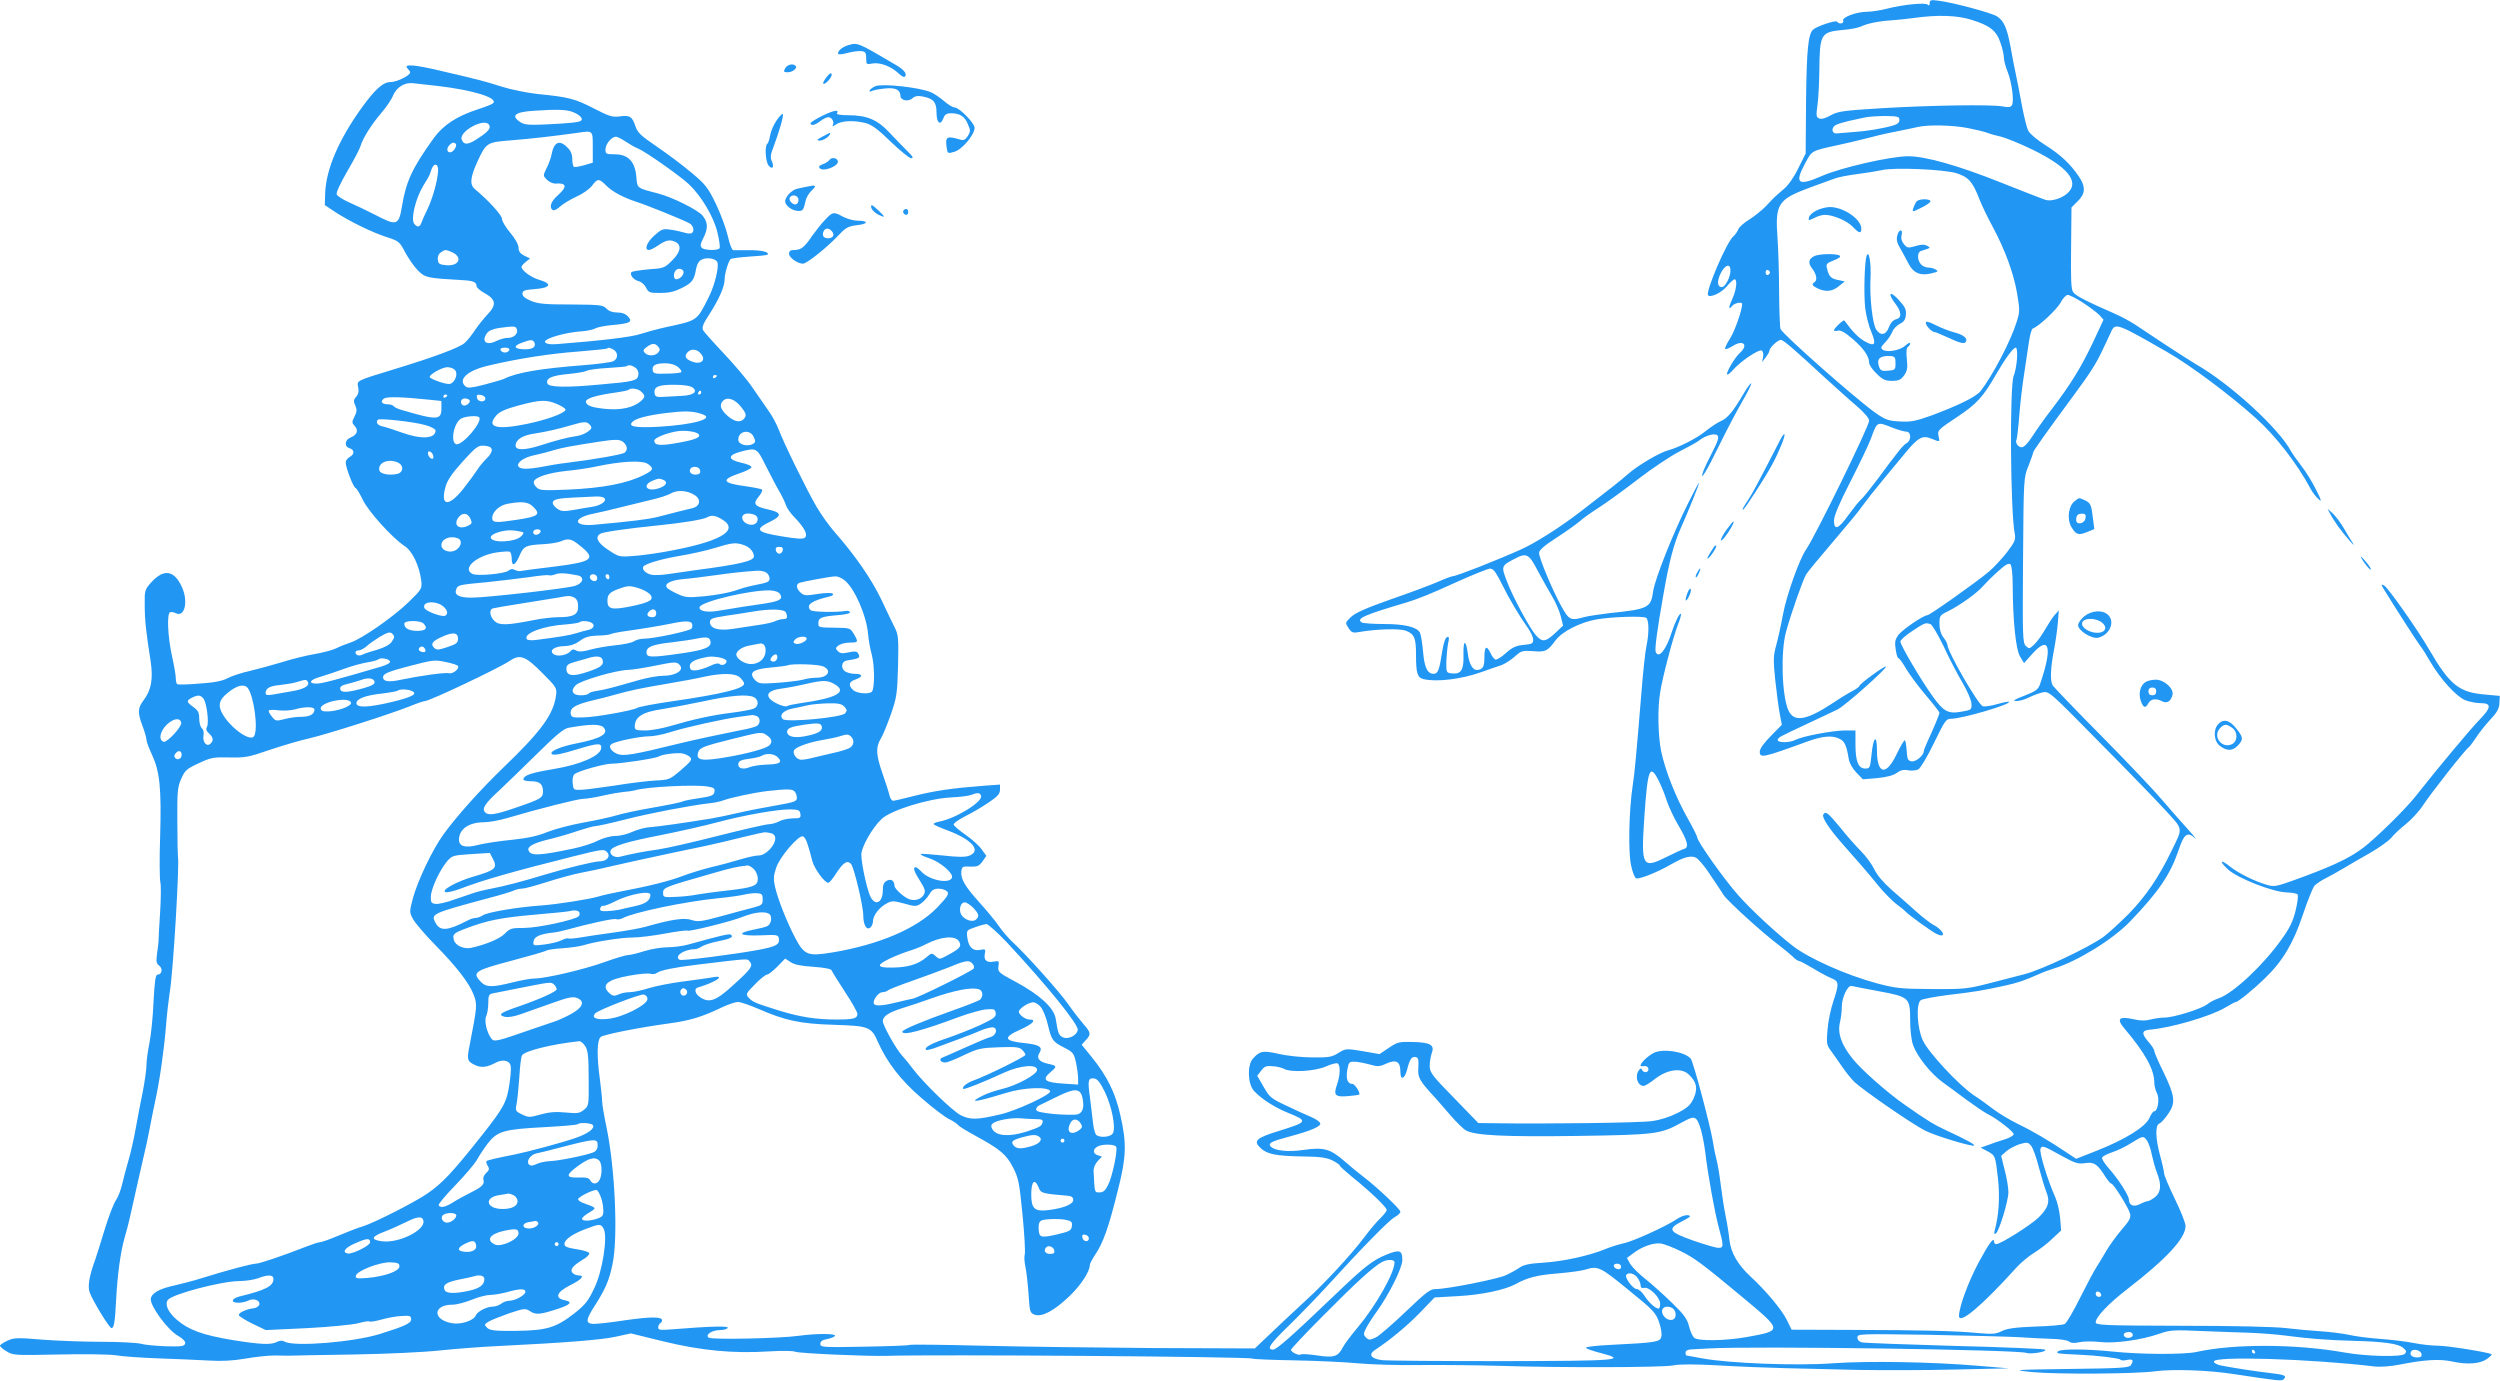<?xml version="1.0" standalone="no"?>
<!DOCTYPE svg PUBLIC "-//W3C//DTD SVG 20010904//EN"
 "http://www.w3.org/TR/2001/REC-SVG-20010904/DTD/svg10.dtd">
<svg version="1.0" xmlns="http://www.w3.org/2000/svg"
 width="1280pt" height="707pt" viewBox="0 0 1280 707"
 preserveAspectRatio="xMidYMid meet">
<g transform="translate(0,707) scale(0.1,-0.1)"
fill="#2196f3" stroke="none">
<path d="M9880 7054 c0 -12 -3 -15 -10 -8 -12 12 -126 1 -211 -21 -31 -8 -75
-15 -96 -15 -57 0 -133 -28 -126 -46 6 -15 -22 -20 -31 -5 -6 9 -101 -22 -122
-40 -26 -21 -34 -103 -37 -365 l-2 -270 -38 -76 c-22 -46 -52 -88 -75 -107
-47 -40 -46 -39 -90 -86 -21 -22 -60 -53 -86 -69 -26 -16 -51 -38 -56 -50 -4
-12 -16 -28 -25 -36 -34 -28 -142 -280 -130 -301 10 -16 70 12 97 46 16 19 34
35 39 35 15 0 10 -53 -11 -99 -21 -46 -21 -62 0 -36 12 14 50 21 50 9 0 -31
-38 -139 -62 -177 -17 -26 -28 -50 -25 -54 3 -3 22 5 41 17 52 32 79 4 35 -36
-27 -24 -73 -103 -66 -111 4 -3 17 8 31 24 36 42 132 107 146 98 7 -4 10 -19
7 -33 l-5 -26 19 25 c10 13 19 29 19 35 0 14 43 54 58 54 12 0 66 -46 227
-195 50 -45 120 -109 158 -141 42 -36 67 -65 67 -78 0 -28 -276 -592 -322
-658 -35 -50 -100 -233 -119 -333 -10 -55 -26 -127 -35 -160 -15 -53 -15 -74
-5 -175 7 -63 17 -141 23 -173 l11 -58 -57 -58 c-34 -34 -56 -65 -56 -79 0
-35 15 -32 245 52 77 28 127 32 164 13 25 -12 35 -33 46 -99 3 -23 19 -52 39
-73 l34 -35 73 6 c50 5 83 14 101 27 19 14 35 18 58 13 17 -3 41 -1 52 5 11 6
46 65 80 135 56 115 62 124 88 124 55 0 309 74 296 87 -2 2 -29 -3 -60 -12
-31 -9 -64 -14 -74 -11 -24 8 -180 278 -181 314 -1 8 -10 25 -21 39 -13 17
-20 41 -20 69 0 41 2 44 43 64 59 29 149 93 179 128 14 16 49 51 78 77 39 35
55 44 64 35 6 -7 11 -50 11 -108 1 -181 16 -329 38 -364 l20 -33 43 48 c87 97
104 34 40 -153 -10 -30 -20 -38 -81 -62 -53 -20 -63 -27 -42 -27 15 -1 44 7
65 18 20 10 52 22 70 26 33 7 37 3 283 -247 138 -139 291 -297 340 -350 100
-110 97 -91 37 -215 -67 -138 -131 -231 -218 -321 -49 -49 -108 -103 -132
-120 -75 -54 -319 -169 -403 -190 -44 -11 -129 -33 -190 -49 -102 -26 -123
-28 -285 -27 -158 1 -185 4 -279 29 -157 42 -350 128 -432 192 -86 67 -209
181 -277 257 -71 79 -212 278 -212 298 0 6 -22 50 -49 98 -61 107 -115 245
-136 344 -16 80 -19 219 -5 301 11 74 66 282 90 344 12 29 19 56 16 58 -6 6
-30 -42 -46 -92 -29 -92 -68 -141 -83 -102 -5 15 7 109 40 295 29 167 53 259
89 339 38 85 94 223 93 231 0 4 -25 -42 -55 -103 -77 -152 -172 -393 -180
-453 -11 -84 -26 -91 -221 -111 -51 -6 -110 -15 -130 -20 -71 -20 -79 -17
-119 55 -44 79 -114 246 -114 273 0 14 27 38 88 77 48 31 101 69 119 84 17 16
64 49 105 75 40 26 129 91 198 144 69 53 163 116 210 140 47 24 92 49 100 56
31 25 80 39 93 26 9 -9 4 -28 -25 -84 -21 -40 -42 -85 -48 -102 -20 -60 20 6
85 140 35 72 87 170 115 219 28 48 49 90 46 93 -2 3 -19 -19 -36 -48 -54 -93
-85 -131 -119 -145 -17 -7 -53 -31 -79 -52 -44 -36 -137 -83 -192 -98 -42 -11
-151 -75 -201 -118 -43 -38 -107 -88 -254 -201 -99 -76 -226 -156 -295 -187
-129 -58 -333 -138 -351 -138 -6 0 -41 -13 -77 -29 -37 -16 -146 -57 -242 -90
-128 -45 -183 -70 -204 -91 -29 -28 -29 -29 -12 -55 16 -24 23 -27 54 -21 93
16 212 19 242 6 42 -17 50 -37 50 -122 0 -96 7 -117 38 -125 66 -16 194 -1
297 36 33 12 76 27 95 33 19 5 52 26 73 44 35 32 40 34 96 30 65 -5 73 -1 116
56 33 45 126 92 211 107 77 13 235 18 252 8 15 -10 16 -78 2 -144 -6 -26 -17
-129 -25 -228 -27 -329 -35 -419 -46 -490 -19 -127 -23 -337 -8 -405 7 -34 19
-65 26 -67 16 -6 111 32 178 71 66 38 101 47 128 35 12 -6 45 -44 72 -86 28
-41 60 -90 71 -107 22 -32 201 -195 283 -256 25 -19 56 -45 69 -57 12 -13 27
-23 32 -23 6 0 38 -17 73 -38 34 -21 77 -44 95 -51 38 -16 39 -26 9 -117 -13
-38 -27 -103 -30 -145 -6 -71 -5 -79 18 -110 14 -19 40 -56 59 -84 19 -27 47
-62 62 -76 52 -47 297 -216 361 -248 56 -28 243 -84 251 -76 5 5 -45 32 -138
75 -67 31 -105 54 -217 133 -92 64 -225 182 -269 238 -57 72 -77 129 -63 187
5 20 9 55 9 77 0 48 30 111 50 107 7 -2 70 -14 139 -27 157 -29 161 -33 161
-150 0 -48 6 -100 15 -126 21 -58 89 -144 150 -189 27 -20 84 -61 125 -92 41
-30 89 -63 107 -72 50 -25 133 -90 133 -103 0 -7 -21 -19 -47 -27 -27 -8 -65
-21 -85 -29 l-37 -13 34 -18 c42 -23 41 -22 55 -143 10 -93 4 -187 -17 -262
-4 -16 -3 -22 5 -17 17 10 65 167 65 212 0 22 -8 73 -19 113 l-18 73 27 24
c15 13 46 29 68 36 38 11 43 10 59 -9 9 -12 27 -61 39 -110 13 -48 30 -105 38
-125 21 -50 10 -84 -41 -133 -42 -40 -194 -135 -215 -135 -6 0 -11 5 -11 10 0
31 -25 -3 -81 -107 -53 -100 -98 -224 -99 -270 0 -48 117 51 295 248 22 24 62
58 89 74 27 17 70 49 94 73 l45 42 -5 63 c-3 34 -14 82 -25 107 -40 90 -82
228 -76 248 7 19 16 16 105 -34 73 -40 88 -45 125 -39 45 7 63 -6 104 -72 12
-18 24 -33 29 -33 11 0 88 -123 96 -154 5 -21 -3 -36 -44 -83 -27 -32 -62 -80
-78 -108 -16 -27 -38 -64 -49 -81 -11 -16 -49 -87 -84 -157 -35 -71 -71 -132
-80 -136 -9 -5 -77 -11 -151 -13 -103 -4 -144 -10 -170 -23 -29 -15 -47 -17
-125 -10 -115 11 -285 15 -656 16 l-296 1 -25 51 c-26 52 -107 149 -186 222
-64 59 -100 121 -107 185 -3 30 -12 87 -20 125 -8 39 -19 111 -25 160 -6 50
-16 108 -22 130 -6 22 -14 63 -18 90 -13 81 -100 408 -113 424 -31 37 -142 54
-190 30 -42 -22 -86 -72 -59 -68 20 3 32 -2 32 -16 0 -18 -26 -20 -33 -2 -4 9
-8 8 -16 -3 -22 -31 -7 -80 25 -80 6 0 33 16 59 37 63 48 133 57 170 23 42
-39 49 -72 27 -122 -16 -35 -30 -49 -82 -76 -39 -20 -88 -36 -132 -42 -61 -9
-544 -15 -806 -11 l-83 1 -124 128 c-113 115 -124 130 -125 164 0 20 5 49 10
64 17 43 -5 57 -95 59 -71 2 -80 0 -124 -30 l-48 -32 -86 15 c-85 14 -87 14
-124 -9 -33 -21 -50 -24 -133 -23 -52 0 -130 8 -172 18 -82 18 -97 16 -133
-24 -30 -33 -27 -131 6 -166 37 -40 105 -84 172 -111 106 -43 104 -47 -44 -93
-117 -36 -133 -51 -97 -86 33 -33 79 -43 218 -45 90 -1 123 -6 153 -21 20 -10
37 -22 37 -26 0 -4 28 -29 62 -57 90 -72 178 -156 178 -170 0 -6 -14 -24 -31
-41 -18 -16 -55 -60 -84 -99 -68 -90 -198 -231 -300 -324 -80 -74 -130 -121
-215 -202 l-45 -43 -520 2 c-286 2 -682 7 -879 12 -198 5 -363 7 -368 4 -5 -3
-110 -7 -234 -9 -212 -4 -224 -3 -224 14 0 13 10 21 35 25 19 4 37 11 40 16 8
13 -95 13 -183 1 -97 -14 -446 -21 -463 -10 -21 14 16 39 57 39 18 0 36 5 40
11 7 11 -83 9 -283 -7 -62 -5 -73 -4 -73 9 0 9 5 19 10 22 6 3 10 10 10 15 0
19 -59 19 -191 0 -77 -12 -152 -20 -167 -18 -34 4 -32 22 12 91 56 87 75 132
92 214 29 137 13 489 -30 698 -13 61 -23 121 -23 135 0 14 -5 63 -11 110 -17
122 -16 205 4 221 15 12 194 48 349 69 109 15 166 32 275 84 30 14 66 26 78
26 13 0 60 -16 104 -35 137 -60 215 -77 388 -82 181 -6 191 -10 226 -90 46
-103 117 -195 222 -285 55 -48 118 -96 140 -107 23 -11 43 -25 47 -31 3 -5 43
-30 89 -55 126 -69 158 -95 192 -161 28 -54 33 -75 49 -241 10 -100 15 -192
12 -204 -4 -13 -2 -41 3 -64 5 -22 12 -84 16 -138 6 -93 7 -99 31 -108 37 -14
101 20 180 96 58 56 103 125 103 159 0 6 12 29 26 50 42 62 69 136 119 338 42
165 44 236 11 379 -26 116 -68 200 -149 300 l-49 60 21 23 c28 30 27 39 -12
83 -18 21 -54 67 -79 103 -45 64 -213 252 -287 320 -20 19 -51 55 -68 80 -17
25 -61 78 -97 118 -75 83 -98 122 -94 160 3 25 6 27 45 25 36 -1 45 2 63 26
l20 29 -23 32 c-12 18 -49 52 -81 74 -33 23 -61 47 -63 53 -3 7 24 26 59 44
35 17 89 49 121 71 45 30 57 44 57 65 l0 26 -82 -6 c-160 -12 -254 -26 -353
-51 -55 -14 -106 -26 -112 -26 -7 0 -15 12 -19 28 -3 15 -19 64 -35 110 -34
97 -36 135 -10 179 11 17 34 74 52 125 30 86 33 105 37 248 3 139 2 159 -16
195 -11 22 -43 88 -70 146 -50 104 -134 226 -238 344 -29 33 -71 92 -93 130
-49 83 -170 330 -195 398 -10 26 -33 69 -52 95 -18 26 -55 79 -81 117 -26 39
-91 116 -145 173 -54 57 -102 111 -108 121 -7 15 -1 32 32 82 50 78 78 142 78
178 0 29 18 90 30 104 3 4 46 10 95 13 49 3 91 7 94 10 14 13 -31 24 -94 23
-38 0 -75 0 -81 0 -7 1 -19 34 -28 74 -9 39 -37 114 -61 164 -41 84 -53 99
-126 160 -45 38 -124 97 -177 133 -81 55 -98 71 -109 105 -17 49 -28 56 -80
49 -37 -5 -54 0 -135 42 -96 49 -126 57 -288 73 -52 6 -133 22 -180 37 -99 31
-107 33 -308 80 -146 35 -200 38 -174 12 7 -7 12 -15 12 -19 0 -15 -68 -49
-98 -49 -41 0 -79 -34 -151 -133 -117 -163 -181 -313 -186 -434 l-2 -63 51
-34 c73 -48 191 -106 266 -130 62 -20 66 -23 95 -79 17 -31 46 -73 65 -92 37
-37 47 -39 224 -49 58 -3 76 -10 76 -31 0 -7 19 -24 43 -37 56 -31 60 -59 14
-107 -19 -20 -48 -56 -65 -81 -16 -25 -40 -55 -53 -66 -26 -24 -162 -74 -359
-134 -200 -61 -193 -58 -186 -93 4 -21 1 -36 -11 -49 -13 -15 -14 -23 -4 -44
9 -21 9 -32 -4 -57 -14 -27 -14 -32 1 -48 21 -23 12 -46 -21 -59 -30 -12 -34
-46 -5 -55 26 -8 26 -31 0 -45 -11 -6 -20 -18 -20 -28 0 -26 39 -127 50 -130
6 -2 22 -29 37 -60 28 -60 154 -199 215 -238 39 -25 76 -102 85 -179 4 -38 2
-43 -64 -107 -78 -76 -240 -189 -299 -208 -21 -7 -55 -20 -74 -30 -19 -9 -69
-22 -110 -29 -41 -7 -115 -25 -165 -41 -49 -15 -124 -35 -165 -45 -41 -9 -93
-26 -114 -37 -28 -15 -70 -23 -145 -28 -58 -5 -109 -6 -113 -3 -5 2 -8 16 -8
31 0 15 -9 67 -20 116 -21 96 -26 211 -10 221 5 3 18 1 29 -4 46 -25 67 59 32
134 -39 86 -92 94 -156 24 -34 -38 -35 -42 -34 -117 0 -77 7 -139 30 -286 14
-91 4 -150 -37 -203 -29 -39 -30 -62 -4 -131 11 -29 20 -60 20 -70 0 -9 13
-44 29 -78 39 -84 48 -171 41 -414 -4 -113 -3 -220 1 -237 4 -18 3 -85 -1
-150 -4 -65 -8 -129 -8 -143 0 -14 -4 -47 -8 -73 -5 -40 -4 -50 11 -61 20 -15
14 -46 -8 -46 -11 0 -15 -31 -21 -140 -3 -77 -13 -172 -21 -211 -8 -39 -15
-89 -15 -112 0 -23 -9 -84 -19 -137 -11 -52 -27 -137 -36 -187 -9 -51 -25
-123 -36 -160 -11 -38 -26 -93 -33 -124 -7 -31 -22 -70 -33 -85 -11 -16 -37
-83 -57 -149 -20 -66 -41 -133 -47 -150 -32 -87 -41 -140 -30 -172 16 -44 101
-183 112 -183 12 0 18 32 23 135 7 139 23 256 45 332 19 65 27 101 66 278 10
44 24 107 32 140 8 33 21 92 28 130 7 39 20 102 28 140 24 107 47 268 57 394
5 62 14 139 19 170 17 96 51 661 42 695 -1 5 -3 87 -3 181 -1 153 1 176 20
218 19 43 28 51 89 79 62 29 75 32 156 30 81 -2 99 1 206 38 65 22 156 49 202
59 95 22 424 127 520 166 34 14 67 25 73 25 24 0 377 167 437 207 52 35 80 24
168 -65 70 -70 73 -76 68 -112 -13 -98 -76 -184 -272 -372 -117 -113 -235
-245 -303 -338 -58 -80 -135 -242 -159 -333 -17 -65 -17 -69 2 -103 10 -19 61
-79 113 -132 113 -115 174 -195 198 -257 18 -49 17 -59 -21 -254 -16 -76 -13
-85 27 -104 31 -15 62 -12 106 12 28 15 57 14 71 -3 9 -11 9 -35 0 -102 -14
-96 -28 -123 -141 -266 -152 -192 -204 -247 -280 -299 -67 -46 -274 -151 -333
-169 -22 -6 -76 -27 -121 -46 -45 -19 -87 -34 -95 -34 -7 0 -36 -9 -64 -20
-125 -49 -246 -90 -265 -90 -21 0 -145 -33 -280 -75 -41 -13 -100 -28 -130
-35 -82 -17 -124 -40 -128 -70 -4 -36 87 -160 139 -189 26 -15 39 -29 37 -39
-3 -15 -17 -17 -97 -15 -52 2 -110 7 -130 13 -20 5 -110 10 -200 10 -89 0
-227 5 -305 11 -129 11 -146 10 -179 -6 -20 -9 -37 -21 -37 -25 0 -5 15 -18
34 -29 32 -20 43 -21 265 -16 130 3 259 1 294 -4 34 -6 134 -13 222 -16 88 -3
203 -8 255 -11 66 -4 123 -1 187 10 51 9 118 16 150 16 32 -1 67 -1 78 -1 11
1 157 3 325 6 175 3 365 12 445 21 77 8 217 19 310 23 324 16 520 31 592 48
l73 16 167 -41 c193 -47 357 -63 543 -51 67 4 122 3 132 -2 16 -8 370 -24 468
-21 244 8 1856 -4 1872 -14 4 -3 101 -7 215 -9 114 -2 260 -9 323 -15 63 -6
210 -11 325 -9 116 1 296 -1 400 -4 308 -10 836 -9 891 2 34 7 111 7 235 0
101 -6 254 -12 339 -14 85 -2 254 -6 375 -9 121 -2 344 -2 495 2 l275 6 -155
13 c-235 20 -564 26 -745 13 -184 -14 -536 0 -668 25 -43 8 -81 15 -83 15 -2
0 -4 7 -4 15 0 9 10 15 28 16 15 1 56 3 92 5 225 13 1582 -6 1626 -23 22 -8
111 7 94 17 -8 4 -217 13 -465 19 -247 7 -460 15 -472 18 -14 3 -23 13 -23 25
0 19 8 19 358 14 196 -4 404 -9 462 -12 58 -4 137 -8 177 -9 39 -1 78 -7 86
-13 10 -9 26 -10 54 -4 21 5 68 5 103 1 76 -9 214 10 305 42 55 19 73 21 220
14 88 -3 201 -8 250 -9 50 -2 128 -8 175 -14 111 -15 221 -24 350 -27 151 -4
227 -14 253 -35 18 -15 20 -21 9 -32 -17 -17 -195 -13 -307 7 -247 44 -565 46
-759 3 -63 -14 -289 -13 -429 2 -138 14 -267 14 -280 1 -11 -11 -6 -12 108
-17 93 -4 206 -18 211 -25 2 -5 18 -6 34 -2 31 6 36 -1 20 -27 -8 -13 -57 -16
-312 -19 -295 -4 -300 -5 -193 -16 126 -12 524 -10 629 4 90 12 272 6 401 -14
239 -36 247 -37 258 -26 17 17 3 23 -70 31 -71 8 -193 27 -253 39 -20 4 -35
13 -35 20 0 29 491 14 820 -25 31 -4 83 0 130 9 130 26 206 30 271 16 76 -17
142 -12 177 13 16 11 26 22 24 24 -9 9 -225 44 -274 44 -30 0 -86 6 -126 14
-40 8 -117 17 -172 21 -55 4 -127 13 -160 21 -33 7 -98 15 -145 18 -47 3 -125
10 -175 16 -53 7 -274 12 -532 12 -405 1 -443 3 -443 18 0 26 65 95 158 167
205 158 302 263 302 326 0 15 -25 78 -55 139 -30 62 -55 121 -55 131 0 9 -9
50 -20 89 -24 89 -26 156 -5 165 9 3 30 26 46 50 40 57 35 92 -26 218 -25 50
-45 97 -45 104 0 8 -14 29 -31 48 -35 41 -34 57 7 61 110 9 313 69 387 113 26
16 51 29 55 29 11 0 91 65 148 121 91 87 146 180 194 324 24 72 51 138 59 149
9 10 34 27 56 38 22 11 65 35 95 53 30 18 92 54 138 80 45 26 92 60 105 75 12
16 45 47 73 69 28 22 69 66 90 98 44 67 219 289 235 298 5 4 21 25 36 48 14
22 46 63 71 90 36 38 47 57 49 86 l2 38 -76 7 c-133 11 -180 49 -285 229 -59
102 -211 318 -231 329 -18 9 -18 7 4 -28 54 -88 171 -270 183 -284 7 -8 29
-43 49 -78 52 -89 133 -178 179 -197 21 -8 56 -15 77 -15 58 0 58 -21 -2 -83
-47 -48 -215 -249 -330 -395 -53 -67 -204 -215 -269 -264 -73 -55 -169 -99
-368 -170 -76 -27 -89 -29 -125 -18 -62 18 -146 60 -187 93 -51 41 -58 29 -10
-15 50 -45 226 -114 297 -117 27 -1 53 -5 58 -10 5 -5 1 -40 -9 -81 -13 -55
-30 -91 -72 -149 -95 -134 -248 -277 -324 -303 -18 -6 -44 -19 -57 -30 -31
-24 -172 -68 -219 -68 -20 0 -53 -5 -72 -10 -25 -7 -51 -7 -88 2 -74 16 -87 1
-44 -49 105 -124 152 -209 152 -276 0 -15 6 -40 14 -55 14 -29 4 -92 -15 -92
-5 0 -16 -15 -24 -34 -19 -45 -124 -110 -268 -167 l-107 -42 -38 25 c-107 72
-187 118 -267 157 -33 16 -85 47 -115 69 -30 23 -77 57 -105 75 -77 52 -232
219 -260 280 -29 61 -36 186 -11 206 8 6 72 18 142 27 135 16 173 22 291 48
67 15 91 23 178 61 17 8 48 19 70 26 118 35 303 149 391 241 146 152 206 240
249 367 27 81 44 94 82 61 15 -14 -3 9 -42 52 -38 42 -97 109 -130 148 -33 40
-169 183 -303 319 -134 135 -248 254 -253 263 -13 24 -10 91 7 178 8 41 17
104 20 140 l5 65 -22 -25 c-12 -14 -34 -48 -50 -76 -16 -28 -40 -61 -54 -74
-24 -23 -26 -23 -43 -7 -16 16 -17 51 -14 440 3 420 3 422 28 482 13 34 24 65
24 69 0 7 65 99 203 286 93 126 118 166 153 240 19 41 40 85 46 98 20 39 36
32 285 -111 116 -66 322 -220 452 -337 101 -90 213 -234 282 -364 9 -17 27
-40 39 -51 19 -17 17 -9 -13 50 -19 39 -53 93 -75 121 -21 27 -45 61 -52 74
-62 116 -309 343 -485 444 -27 16 -97 61 -155 99 -58 38 -127 85 -155 103 -27
18 -77 45 -110 59 -144 63 -199 91 -211 110 -10 15 -12 69 -10 227 l2 206 32
32 c40 39 41 74 6 126 -43 64 -95 113 -172 161 -40 25 -79 58 -87 73 -8 15
-23 77 -34 136 -11 60 -25 132 -31 159 -6 28 -18 88 -26 135 -18 97 -34 133
-69 156 -27 18 -221 70 -297 80 -42 6 -48 4 -48 -12z m216 -86 c93 -29 127
-56 147 -119 10 -28 17 -62 17 -75 0 -13 8 -45 19 -71 22 -57 34 -152 22 -172
-7 -10 -19 -12 -47 -6 -57 11 -368 6 -619 -9 -197 -12 -224 -16 -261 -36 -25
-15 -47 -21 -59 -17 -16 7 -17 14 -10 65 5 31 9 111 10 177 2 193 6 201 123
212 37 3 78 11 92 18 31 15 90 27 155 31 28 2 79 7 115 12 121 17 221 14 296
-10z m-7856 -338 c183 -21 314 -62 284 -89 -5 -5 -40 -19 -78 -31 -108 -35
-177 -81 -225 -147 -110 -153 -142 -221 -163 -350 -16 -97 -27 -101 -135 -44
-43 22 -104 51 -136 65 -31 14 -60 32 -63 41 -4 9 19 57 54 118 33 56 63 113
67 127 12 41 56 112 106 170 26 30 54 71 62 92 18 42 59 67 102 62 17 -2 73
-8 125 -14z m694 -134 c35 -14 52 -33 42 -43 -8 -9 -55 -14 -179 -20 -88 -4
-112 -2 -132 11 -52 34 -29 53 70 59 118 8 168 6 199 -7z m6791 -40 c0 -13
-10 -22 -30 -28 -54 -16 -139 -30 -205 -34 -36 -3 -74 -6 -85 -7 -27 -3 -31
29 -6 43 12 6 42 15 68 21 27 6 64 14 83 18 19 4 67 7 105 7 62 -1 70 -3 70
-20z m-7221 -25 c11 -17 -5 -36 -56 -69 -50 -34 -73 -36 -84 -7 -16 42 117
114 140 76z m7573 -17 c39 -8 83 -18 98 -24 15 -6 47 -15 71 -20 24 -6 94 -34
156 -64 184 -89 247 -166 185 -224 -28 -27 -83 -44 -112 -36 -11 3 -116 44
-232 90 -215 86 -384 134 -473 134 -89 0 -344 -58 -442 -101 -123 -54 -142
-39 -85 66 35 65 30 62 162 91 44 9 109 25 145 34 36 10 103 26 150 35 47 9
101 21 120 25 53 12 176 10 257 -6z m-7042 -98 l0 -79 -44 -13 c-25 -7 -48
-11 -53 -8 -4 3 -8 21 -8 40 0 24 -8 43 -25 59 -40 41 -69 29 -81 -36 -4 -19
-15 -51 -26 -71 -18 -37 -18 -38 2 -58 12 -12 31 -20 43 -20 59 5 63 -16 12
-61 -35 -31 -45 -62 -24 -75 6 -3 23 5 37 19 15 13 52 36 83 50 32 14 67 39
80 56 28 38 36 38 72 2 31 -32 87 -62 157 -85 49 -15 231 -89 268 -108 22 -11
30 -42 13 -52 -5 -3 -22 -2 -37 3 -16 5 -48 12 -71 15 -39 6 -46 3 -83 -30
-39 -35 -53 -74 -27 -74 7 0 29 11 49 25 40 27 59 30 89 15 30 -17 23 -52 -21
-95 -37 -37 -43 -39 -119 -44 -44 -4 -83 -10 -87 -14 -13 -12 10 -41 37 -47
13 -3 30 -18 37 -33 12 -25 18 -27 73 -27 44 0 73 7 109 25 54 27 64 41 74 98
5 26 14 41 31 49 27 12 71 4 78 -15 9 -25 -14 -119 -45 -180 -61 -121 -55
-117 -218 -152 -41 -9 -100 -25 -131 -35 -46 -16 -201 -34 -429 -52 -34 -3
-60 3 -60 12 0 18 107 49 192 54 24 2 54 8 65 14 12 7 53 15 91 18 89 8 102
16 78 43 -13 14 -31 21 -56 21 -24 0 -43 7 -55 20 -17 18 -31 20 -179 21 -132
0 -169 3 -206 18 -31 13 -45 24 -45 37 0 16 10 20 65 24 79 6 89 27 22 47 -41
11 -91 48 -92 66 0 5 10 17 22 26 l22 18 -30 14 c-21 11 -29 22 -29 41 -1 17
-17 46 -43 77 -23 27 -42 59 -42 71 0 18 -68 93 -140 153 -26 23 -22 60 15
141 44 95 49 98 166 107 101 8 226 22 339 38 88 13 85 16 85 -73z m170 28 c21
-14 49 -30 61 -34 36 -14 215 -140 262 -184 64 -61 128 -169 146 -249 9 -38
14 -73 10 -78 -8 -13 -78 -11 -91 2 -9 9 -7 21 8 50 25 49 24 80 -3 114 -22
29 -158 97 -231 115 -108 28 -104 25 -109 86 -7 77 -42 114 -110 114 -45 0
-48 2 -48 25 0 27 31 65 54 65 7 0 30 -12 51 -26z m-872 -10 c10 -10 -12 -44
-28 -44 -18 0 -20 21 -3 38 13 13 22 15 31 6z m-90 -140 c-3 -51 -27 -137 -54
-194 -15 -30 -29 -63 -32 -72 -8 -22 -21 -23 -36 -4 -19 23 6 127 45 193 19
30 34 57 34 59 0 1 5 15 10 29 13 34 36 27 33 -11z m7775 -11 c61 -20 82 -43
117 -134 13 -33 43 -95 66 -137 65 -121 108 -239 126 -341 15 -88 15 -97 -2
-150 -30 -97 -121 -271 -184 -353 -24 -30 -112 -73 -251 -125 -81 -29 -105
-34 -162 -31 -58 3 -74 8 -124 43 -95 66 -477 403 -488 431 -3 8 -6 93 -7 187
0 95 -4 219 -8 277 -13 177 1 199 169 261 47 17 101 37 121 44 19 8 73 18 120
24 46 6 102 15 124 20 60 15 319 4 383 -16z m-7704 -404 c57 -26 37 -72 -28
-67 -35 3 -42 7 -44 27 -3 15 3 30 14 38 22 16 26 16 58 2z m6546 -94 c0 -34
-27 -85 -44 -85 -24 0 -26 30 -6 71 23 45 50 52 50 14z m-5360 -9 c0 -16 -21
-36 -37 -36 -16 0 -17 32 -2 47 13 13 39 6 39 -11z m5562 -1 c0 -5 -5 -11 -11
-13 -6 -2 -11 4 -11 13 0 9 5 15 11 13 6 -2 11 -8 11 -13z m1603 -155 c34 -22
72 -51 84 -63 l21 -24 -53 -114 c-61 -129 -116 -218 -209 -340 -36 -46 -81
-110 -101 -141 -24 -38 -44 -58 -56 -58 -19 0 -35 25 -26 40 2 4 9 61 14 126
5 66 17 164 26 219 8 55 19 127 24 160 5 32 13 61 19 63 30 10 126 100 143
134 11 21 27 38 36 38 9 0 44 -18 78 -40z m-8019 -135 c9 -22 -14 -45 -46 -45
-15 0 -41 -7 -59 -16 -51 -26 -79 -2 -47 41 8 12 32 21 62 26 78 10 84 10 90
-6z m91 -71 c8 -23 -15 -35 -62 -32 -46 3 -46 18 -1 34 44 17 56 16 63 -2z
m633 -19 c10 -12 10 -18 0 -30 -16 -19 -54 -19 -69 -1 -10 11 -7 17 11 30 28
20 42 20 58 1z m-762 -17 c-3 -7 -13 -13 -23 -13 -10 0 -20 6 -22 13 -3 7 5
12 22 12 17 0 25 -5 23 -12z m533 2 c24 -14 25 -46 0 -59 -10 -6 -81 -15 -156
-21 -219 -17 -339 -37 -405 -70 -9 -4 -53 -17 -99 -29 -64 -17 -86 -19 -97
-10 -42 35 8 82 116 107 152 36 312 61 460 72 80 7 147 13 149 16 6 6 10 5 32
-6z m7186 -47 c-2 -32 -10 -71 -17 -88 -21 -49 -17 -699 6 -811 5 -26 -1 -40
-39 -90 -25 -32 -67 -78 -94 -101 -67 -56 -303 -223 -315 -223 -20 0 -130 -75
-149 -102 -16 -22 -19 -37 -13 -73 3 -25 10 -45 14 -45 5 0 22 -24 38 -52 17
-29 62 -90 101 -136 39 -46 71 -87 71 -91 0 -9 -29 -78 -61 -147 -10 -22 -19
-45 -19 -50 -1 -22 -40 -55 -62 -52 -20 3 -23 10 -26 56 -2 28 -6 52 -10 52
-4 -1 -23 -33 -42 -73 -54 -112 -100 -102 -100 22 0 86 -19 69 -28 -25 -7 -65
-8 -69 -32 -69 -35 0 -50 36 -50 123 l0 72 -57 0 c-64 -1 -216 -30 -250 -48
-30 -16 -96 -16 -91 1 5 13 4 12 163 87 61 28 125 59 144 68 37 18 255 212
247 219 -6 6 -136 -89 -136 -99 0 -4 -15 -15 -32 -24 -18 -9 -66 -38 -106 -65
-134 -88 -196 -98 -225 -37 -34 75 -41 302 -12 405 29 104 87 267 103 293 9
14 70 88 136 165 67 78 135 160 151 184 17 24 64 84 105 133 41 50 95 115 120
145 61 73 84 86 129 67 44 -18 44 -19 36 15 -6 27 -1 32 94 95 104 69 134 103
205 226 46 79 84 130 97 130 6 0 8 -24 6 -57z m-6743 31 c36 -36 7 -65 -44
-44 -32 13 -38 28 -18 48 17 17 44 15 62 -4z m-113 -73 c13 -11 21 -22 17 -26
-3 -4 -37 -8 -74 -8 -60 -2 -69 0 -72 17 -5 25 14 36 64 36 26 0 51 -7 65 -19z
m-217 -4 c11 -8 17 -23 14 -38 -4 -28 -23 -33 -198 -48 -171 -16 -259 -14
-267 5 -10 27 21 41 105 49 42 4 85 11 95 16 9 6 59 12 109 15 51 3 94 7 97 9
8 9 27 5 45 -8z m-924 -12 c13 -16 6 -47 -15 -65 -11 -9 -25 -8 -65 5 -27 9
-50 20 -50 25 0 14 64 50 91 50 15 0 32 -7 39 -15z m1340 -29 c0 -3 -4 -8 -10
-11 -5 -3 -10 -1 -10 4 0 6 5 11 10 11 6 0 10 -2 10 -4z m-124 -60 c29 -22 4
-41 -59 -43 -29 -2 -70 -4 -92 -5 -31 -2 -40 1 -43 15 -7 36 16 47 97 47 51 0
84 -5 97 -14z m-262 -22 c20 -20 20 -27 -2 -47 -36 -33 -102 -48 -177 -41 -76
7 -105 18 -105 38 0 16 52 32 144 45 37 5 71 12 74 15 11 12 51 6 66 -10z
m306 -4 c0 -5 -5 -10 -11 -10 -5 0 -7 5 -4 10 3 6 8 10 11 10 2 0 4 -4 4 -10z
m-1300 -14 c0 -3 -4 -8 -10 -11 -5 -3 -10 -1 -10 4 0 6 5 11 10 11 6 0 10 -2
10 -4z m195 -16 c0 -22 -39 -19 -43 3 -3 15 1 18 20 15 12 -2 23 -10 23 -18z
m-282 -7 l57 -6 0 -38 c0 -61 -21 -62 -207 -7 -18 5 -35 14 -38 19 -4 5 -17 9
-30 9 -31 0 -40 16 -18 30 17 10 93 8 236 -7z m201 -2 c8 -12 -21 -34 -34 -26
-17 11 -11 35 9 35 11 0 22 -4 25 -9z m1390 -34 c24 -30 28 -41 20 -55 -18
-28 -49 -25 -88 8 -37 33 -45 57 -24 78 22 22 60 9 92 -31z m-939 13 c25 -11
44 -24 40 -30 -12 -19 -96 -49 -195 -70 -159 -33 -213 -18 -158 44 17 19 47
32 113 50 113 30 142 31 200 6z m744 -52 c61 -22 -51 -53 -227 -63 -127 -7
-164 2 -128 30 22 17 103 35 201 44 72 8 112 5 154 -11z m-1146 -14 c21 -22
-88 -149 -118 -138 -31 12 -10 114 28 132 25 12 80 15 90 6z m-277 -40 c30 -8
54 -21 54 -28 0 -43 -73 -47 -175 -10 -38 14 -82 28 -97 31 -25 5 -36 22 -23
34 8 9 187 -11 241 -27z m845 0 c11 -14 9 -19 -11 -34 -13 -10 -40 -21 -60
-23 -44 -6 -107 -23 -185 -48 -79 -25 -125 -25 -125 -1 0 31 34 53 96 62 69
11 120 23 189 43 67 20 80 20 96 1z m6669 -14 c28 -11 60 -20 70 -20 26 0 27
-45 2 -59 -18 -10 -37 -33 -154 -191 -31 -41 -65 -84 -77 -95 -12 -10 -42 -48
-67 -82 -51 -72 -74 -81 -74 -28 0 23 26 86 83 197 46 90 94 190 106 222 33
90 30 88 111 56z m-6115 -31 c18 -17 -12 -30 -102 -46 -93 -17 -123 -14 -123
11 0 15 70 42 125 49 37 4 87 -3 100 -14z m284 -16 c10 -21 9 -28 -1 -34 -29
-19 -78 -6 -78 20 0 45 60 56 79 14z m-665 -29 c19 -19 20 -38 4 -52 -12 -9
-159 -35 -298 -52 -36 -4 -89 -13 -119 -19 -29 -6 -69 -11 -87 -11 -75 0 -42
53 45 70 31 7 74 18 96 25 37 12 98 23 235 44 85 13 107 12 124 -5z m-676 -36
c2 -10 -10 -30 -26 -45 -17 -16 -38 -42 -48 -58 -11 -17 -43 -61 -72 -98 -75
-94 -119 -90 -91 10 9 34 33 69 88 130 70 77 79 83 111 81 24 -2 36 -8 38 -20z
m1405 -87 c25 -49 56 -109 70 -132 14 -24 28 -55 32 -68 4 -12 23 -40 44 -61
49 -51 68 -87 53 -102 -9 -9 -36 -8 -114 5 -137 22 -148 36 -63 77 60 29 57
46 -10 61 -73 16 -82 29 -50 67 14 17 21 33 16 36 -5 3 -44 11 -87 17 -118 16
-124 33 -24 67 30 10 55 23 57 29 3 7 -20 17 -52 24 -69 15 -71 38 -5 56 85
22 84 22 133 -76z m-1705 55 c3 -12 -1 -17 -10 -14 -7 3 -15 13 -16 22 -3 12
1 17 10 14 7 -3 15 -13 16 -22z m-177 -36 c27 -15 24 -48 -5 -56 -42 -10 -91
-1 -94 19 -8 40 51 62 99 37z m1277 -6 c31 -22 28 -31 -20 -55 -86 -44 -210
-68 -393 -76 -126 -5 -143 -4 -158 12 -10 9 -16 22 -14 29 7 23 75 45 167 55
52 5 118 15 145 21 133 29 244 35 273 14z m265 -28 c7 -17 -1 -26 -24 -26 -21
0 -33 15 -24 30 9 15 42 12 48 -4z m-189 -52 c29 -11 17 -33 -24 -45 -61 -19
-84 18 -26 41 27 11 31 11 50 4z m163 -79 c34 -22 28 -57 -12 -67 -32 -7 -86
-21 -175 -44 -50 -13 -141 -24 -331 -41 -106 -9 -107 36 -1 57 31 6 93 21 137
32 44 11 114 28 155 38 42 9 89 24 105 34 34 19 85 15 122 -9z m-461 -17 c10
-15 -22 -37 -65 -43 -20 -3 -62 -10 -94 -16 -49 -8 -63 -8 -83 6 -13 8 -24 22
-24 30 0 18 25 24 115 28 39 2 87 4 107 5 20 1 40 -3 44 -10z m-369 -40 c44
-42 32 -52 -79 -69 -111 -17 -128 -16 -128 10 1 30 36 63 76 71 73 14 107 11
131 -12z m-319 -63 c10 -21 9 -26 -8 -35 -47 -25 -81 -1 -54 39 20 28 48 27
62 -4z m1456 19 c22 -9 20 -41 -4 -49 -26 -8 -60 11 -60 35 0 21 30 27 64 14z
m-166 -24 c93 -57 -15 -116 -298 -166 -52 -9 -126 -19 -163 -21 -65 -5 -70 -4
-122 31 -55 36 -70 65 -42 83 13 9 137 27 297 43 128 13 230 30 250 41 23 13
42 11 78 -11z m-1019 -66 c3 -3 -2 -12 -11 -20 -30 -30 -146 -36 -155 -8 -7
20 68 44 117 38 25 -3 47 -8 49 -10z m89 4 c-7 -19 -38 -22 -38 -4 0 10 9 16
21 16 12 0 19 -5 17 -12z m-424 -34 c24 -9 19 -41 -8 -59 -30 -20 -76 -5 -76
24 0 32 45 50 84 35z m622 -35 c89 -70 72 -85 -127 -110 -85 -10 -161 -20
-170 -22 -9 -3 -24 0 -33 5 -12 7 -22 5 -33 -4 -20 -16 -162 -29 -185 -16 -53
27 20 92 121 109 34 5 66 7 71 4 6 -4 10 -19 10 -36 0 -42 18 -36 40 16 21 49
30 54 125 59 33 2 71 8 85 14 40 17 55 14 96 -19z m843 0 c30 -10 51 -35 51
-58 0 -23 -73 -41 -305 -71 -38 -5 -97 -14 -131 -19 -33 -5 -72 -7 -87 -4 -30
6 -52 27 -43 42 10 15 95 40 192 56 49 8 125 25 169 38 94 29 112 31 154 16z
m199 -26 c-2 -10 -10 -18 -18 -18 -8 0 -16 8 -18 18 -2 12 3 17 18 17 15 0 20
-5 18 -17z m3864 -103 c22 -41 55 -100 73 -130 19 -31 39 -78 46 -105 l12 -48
-41 -39 c-49 -45 -65 -47 -97 -12 -32 35 -120 198 -151 281 -28 74 -28 76 41
112 60 32 73 26 117 -59z m-226 2 c6 -4 26 -36 43 -71 36 -74 92 -168 133
-225 15 -21 28 -49 28 -61 0 -20 -6 -23 -50 -27 -39 -4 -58 -13 -90 -42 -23
-21 -47 -35 -53 -33 -7 2 -19 18 -27 36 -20 40 -30 31 -30 -30 0 -45 -10 -59
-40 -59 -21 0 -39 34 -45 85 -10 75 -24 69 -22 -9 2 -76 -12 -98 -57 -94 -31
3 -31 4 -31 58 1 30 5 72 9 94 7 31 6 38 -5 34 -9 -3 -18 -31 -25 -74 -14 -93
-22 -114 -43 -114 -33 0 -48 32 -55 114 -4 44 -11 87 -16 97 -16 29 -79 44
-185 44 -55 0 -106 4 -113 8 -30 20 11 38 228 102 60 18 129 46 260 106 76 34
156 67 170 68 3 0 10 -3 16 -7z m-3725 -12 c10 -6 19 -19 19 -30 0 -20 -5 -22
-90 -39 -25 -5 -65 -17 -90 -26 -25 -9 -90 -21 -146 -27 -94 -9 -104 -8 -147
12 -26 12 -50 26 -53 32 -13 20 20 37 84 43 37 3 114 13 172 21 95 13 135 17
208 22 13 1 32 -3 43 -8z m-963 -16 c37 -8 28 -41 -15 -54 -50 -14 -451 -60
-529 -60 -64 0 -90 14 -78 43 8 22 14 23 154 36 69 7 167 19 219 26 51 8 97
12 101 10 5 -3 19 -1 32 4 21 9 56 7 116 -5z m97 -4 c3 -5 4 -14 0 -20 -8 -13
-35 -1 -35 16 0 16 26 19 35 4z m65 -6 c0 -8 -4 -12 -10 -9 -5 3 -10 10 -10
16 0 5 5 9 10 9 6 0 10 -7 10 -16z m1204 -15 c52 -41 114 -184 121 -279 2 -25
10 -72 19 -104 14 -56 15 -164 1 -186 -10 -16 -77 -12 -97 7 -26 24 -22 43 12
54 40 14 38 29 -3 29 -18 0 -41 6 -51 13 -23 17 -17 51 9 55 66 10 73 14 57
39 -5 9 -19 9 -47 3 -31 -7 -43 -6 -55 6 -13 14 -13 17 4 30 11 8 37 14 58 14
43 0 44 3 19 45 -17 29 -21 30 -87 31 -93 1 -94 1 -94 23 0 28 15 34 95 41 40
3 69 9 67 15 -2 6 -11 9 -20 7 -50 -8 -172 -6 -182 4 -26 26 6 49 94 69 17 4
25 10 20 15 -6 6 -36 5 -77 -1 -60 -10 -71 -9 -88 7 -22 20 -25 42 -6 50 18 6
156 32 183 33 12 1 33 -8 48 -20z m-1053 -41 c21 -6 46 -20 56 -30 25 -28 3
-42 -99 -63 -96 -19 -118 -14 -118 29 0 32 12 44 55 60 50 18 59 19 106 4z
m723 -30 c16 -26 -1 -36 -84 -49 -73 -10 -133 -20 -237 -37 -55 -9 -97 0 -91
20 10 29 266 89 362 85 25 -1 43 -8 50 -19z m-1053 -18 c13 -8 19 -21 19 -46
0 -41 -24 -54 -101 -54 -27 0 -82 -6 -122 -14 -141 -28 -180 -29 -205 -6 -24
23 -29 58 -9 65 6 2 75 14 152 26 77 12 158 25 180 29 59 11 64 11 86 0z
m-669 -47 c21 -19 23 -39 6 -46 -20 -6 -99 24 -105 40 -14 35 62 40 99 6z
m1088 -33 c0 -13 -7 -20 -18 -20 -26 0 -34 11 -21 27 17 20 39 16 39 -7z m664
4 c10 -26 7 -34 -15 -34 -11 0 -29 -5 -39 -10 -11 -6 -50 -15 -87 -20 -38 -6
-97 -15 -132 -20 -73 -11 -116 2 -116 35 0 17 11 21 80 32 44 6 105 16 135 21
92 16 167 14 174 -4z m-1856 -56 c24 -24 13 -38 -31 -38 -43 0 -67 13 -67 37
0 17 81 18 98 1z m856 6 c25 -10 18 -33 -11 -39 -16 -3 -43 -11 -62 -17 -32
-10 -85 -19 -202 -34 -27 -4 -49 -2 -52 4 -18 29 85 68 201 75 35 3 66 8 69
11 8 8 37 8 57 0z m519 -7 c3 -8 2 -19 -2 -25 -7 -12 -192 -52 -243 -52 -18 0
-42 -6 -53 -14 -11 -7 -54 -16 -95 -20 -41 -4 -98 -14 -127 -22 -38 -11 -58
-12 -72 -5 -14 8 -22 7 -31 -4 -17 -20 -68 -29 -86 -14 -24 19 4 40 57 41 30
1 55 10 78 27 26 19 46 25 91 27 31 0 62 4 68 8 6 3 44 11 84 16 79 11 169 26
233 39 62 13 92 12 98 -2z m6342 -3 c8 -4 38 -54 66 -112 27 -59 70 -142 95
-184 26 -44 47 -92 48 -111 1 -31 0 -32 -52 -41 -68 -12 -91 1 -147 79 -60 84
-165 262 -165 280 0 9 28 33 62 55 65 43 67 43 93 34z m-7878 -88 c-11 -17
-36 -30 -74 -42 -32 -9 -66 -20 -76 -25 -19 -10 -37 -4 -37 12 0 5 8 9 17 9 9
0 27 10 40 21 12 12 44 34 70 50 41 23 50 25 62 14 12 -12 12 -17 -2 -39z
m338 14 c0 -21 -8 -28 -54 -43 -48 -16 -56 -16 -69 -3 -19 19 -8 34 42 56 55
25 81 22 81 -10z m1293 -16 c4 -28 -30 -42 -147 -59 -160 -23 -181 -22 -181 5
0 28 29 40 128 51 48 6 105 14 127 19 55 11 70 8 73 -16z m492 16 c0 -14 -40
-32 -57 -26 -12 5 -13 9 -3 21 14 17 60 21 60 5z m-210 -61 c0 -40 -32 -69
-75 -69 -33 0 -75 27 -75 49 0 19 32 40 68 46 20 4 42 8 47 9 22 6 35 -7 35
-35z m-1745 10 c10 -15 -1 -23 -20 -15 -9 3 -13 10 -10 16 8 13 22 13 30 -1z
m1805 -43 c0 -18 -17 -29 -30 -21 -8 5 -7 11 1 21 15 18 29 18 29 0z m-896
-11 c10 -28 -4 -41 -73 -64 -78 -27 -111 -22 -111 14 0 20 8 26 43 36 23 6 53
15 67 19 40 13 67 11 74 -5z m599 9 c20 -4 37 -12 37 -19 0 -17 -25 -26 -37
-14 -5 5 -25 1 -48 -11 -22 -10 -53 -20 -70 -22 -24 -2 -31 1 -33 18 -3 21 20
36 73 47 31 7 38 7 78 1z m-1686 -21 c3 -7 -18 -18 -49 -27 -228 -67 -299 -86
-327 -86 -46 0 -35 20 20 35 24 7 78 25 119 40 41 15 96 30 122 34 26 4 51 11
55 15 11 11 56 3 60 -11z m292 -4 c28 -6 53 -14 56 -19 9 -14 -27 -42 -46 -37
-19 5 -144 -12 -245 -33 -67 -15 -97 -9 -92 17 2 14 32 26 123 50 139 36 138
36 204 22z m1192 -15 c22 -26 -21 -54 -85 -54 -28 0 -82 -10 -121 -21 -143
-41 -181 -51 -218 -56 -20 -3 -40 -9 -43 -14 -3 -5 -21 -9 -40 -9 -43 0 -55
23 -26 52 23 23 206 77 267 78 22 1 81 10 130 20 114 23 120 23 136 4z m734
-6 c46 -21 24 -58 -35 -58 -19 0 -50 -4 -69 -10 -18 -5 -77 -12 -130 -16 -90
-6 -97 -5 -116 15 -33 37 -11 55 80 63 43 4 83 9 89 12 23 9 156 5 181 -6z
m-425 -58 c11 -11 20 -24 20 -30 0 -26 -117 -54 -365 -90 -97 -14 -175 -29
-184 -35 -22 -13 -212 -47 -271 -48 -60 -2 -65 0 -68 20 -4 29 25 46 113 67
39 9 93 23 120 31 76 21 128 32 265 55 69 12 152 27 185 35 95 20 161 19 185
-5z m-1872 -21 c2 -11 -13 -20 -55 -32 -85 -24 -117 -25 -121 -5 -2 13 8 20
40 27 24 6 54 15 68 20 35 13 64 9 68 -10z m-342 0 c12 -19 -19 -38 -81 -48
-33 -6 -77 -13 -97 -17 -30 -5 -38 -3 -38 8 0 24 21 36 75 41 28 3 66 9 85 15
47 14 48 14 56 1z m2702 -15 c60 -38 2 -69 -178 -94 -33 -5 -64 -11 -69 -15
-13 -8 -72 17 -90 38 -20 25 0 43 57 51 26 3 85 14 132 25 88 20 109 19 148
-5z m-3010 -16 c32 -40 55 -212 33 -247 -22 -35 -143 60 -171 133 -12 33 -3
57 35 88 47 39 84 48 103 26z m836 -14 c40 -15 11 -32 -97 -58 -121 -29 -182
-31 -182 -6 0 22 46 40 130 49 42 5 79 12 82 15 8 8 47 8 67 0z m-1063 -40
c17 -20 30 -123 19 -145 -7 -12 -4 -21 10 -34 23 -21 25 -38 6 -54 -19 -16
-40 11 -34 44 3 14 -1 30 -8 36 -8 6 -14 29 -14 50 0 30 -6 42 -30 59 -36 26
-37 33 -7 48 31 15 43 14 58 -4z m2820 6 c26 -15 24 -49 -4 -59 -13 -5 -62
-14 -109 -20 -99 -12 -200 -34 -311 -67 -43 -13 -103 -24 -133 -24 -47 0 -54
3 -54 19 0 51 39 76 145 91 33 5 123 22 200 38 147 32 233 39 266 22z m-2064
-27 c6 -16 -54 -40 -108 -45 -34 -2 -44 1 -47 13 -6 34 145 65 155 32z m2526
-21 c14 -15 15 -21 4 -34 -17 -22 -301 -48 -319 -30 -21 21 4 46 53 55 24 5
60 12 79 17 19 4 65 8 101 9 52 1 69 -3 82 -17z m-2713 -15 c0 -24 -24 -37
-67 -37 -23 0 -63 -5 -87 -12 -42 -11 -46 -10 -64 13 -11 13 -18 27 -16 31 3
4 26 5 52 1 26 -3 63 0 82 5 51 15 100 14 100 -1z m2264 -33 c21 -8 20 -41 -1
-52 -10 -5 -47 -15 -83 -21 -95 -19 -236 -49 -305 -66 -244 -60 -292 -68 -325
-55 -33 14 -47 40 -28 51 22 14 145 39 190 39 24 0 72 9 108 21 83 26 277 69
355 79 33 4 63 8 67 9 3 0 13 -2 22 -5z m-2946 -34 c4 -21 -73 -103 -90 -98
-27 9 -20 50 13 85 35 35 71 41 77 13z m3280 -22 c4 -21 -23 -36 -89 -48 -54
-10 -89 -1 -89 24 0 18 22 26 90 36 72 10 84 8 88 -12z m-1120 0 c33 -33 -8
-59 -135 -84 -78 -15 -137 -39 -129 -53 7 -11 44 -4 139 25 99 30 119 31 115
2 -6 -39 -107 -83 -246 -106 -114 -19 -152 -32 -152 -53 0 -5 17 -9 38 -9 45
0 62 -14 62 -52 0 -33 -9 -39 -141 -84 -107 -37 -141 -41 -157 -21 -15 18 3
45 73 109 33 31 120 115 192 186 102 101 140 132 165 136 71 12 84 13 124 15
22 0 45 -4 52 -11z m840 -44 c25 -17 28 -36 9 -52 -17 -15 -113 -41 -212 -58
-133 -23 -164 -18 -150 25 7 23 28 31 180 69 146 36 145 36 173 16z m430 -6
c18 -18 14 -46 -9 -58 -11 -6 -48 -18 -82 -25 -34 -8 -80 -19 -102 -24 -22 -6
-50 -11 -62 -11 -27 0 -50 37 -34 53 16 16 80 38 141 48 30 5 69 13 85 18 42
13 49 13 63 -1z m-3428 -93 c0 -19 -20 -29 -32 -17 -8 8 -7 16 2 26 14 17 30
12 30 -9z m2598 -7 c19 -16 16 -21 -44 -73 -54 -46 -59 -48 -125 -51 -38 -2
-133 -13 -211 -26 -79 -12 -159 -22 -178 -22 -33 -1 -35 1 -38 35 -2 21 2 40
10 46 21 16 153 53 190 53 47 0 226 27 241 37 17 11 98 21 122 15 11 -2 26 -9
33 -14z m456 -7 c23 -25 9 -34 -63 -36 -31 -1 -68 -7 -83 -13 -31 -13 -58 -7
-58 13 0 19 13 25 62 31 23 3 49 9 57 14 26 16 67 11 85 -9z m4509 -119 c13
-26 32 -72 41 -102 10 -30 35 -84 56 -120 50 -84 59 -118 34 -126 -11 -3 -50
-21 -88 -40 -128 -64 -134 -54 -117 203 17 248 28 276 74 185z m-4870 -29 c31
-5 38 -9 35 -27 -3 -18 -14 -23 -80 -33 -43 -6 -82 -14 -87 -18 -6 -3 -72 -17
-148 -30 -76 -13 -160 -31 -188 -40 -27 -8 -102 -25 -165 -36 -63 -11 -146
-33 -185 -48 -51 -21 -101 -32 -185 -41 -63 -6 -141 -18 -172 -26 -65 -17 -98
-8 -98 27 0 53 50 89 127 89 26 0 80 10 118 21 165 49 362 98 390 99 17 0 62
7 100 16 39 9 86 17 105 19 19 1 47 5 62 9 62 18 307 30 371 19z m445 -25 c7
-7 12 -21 12 -33 0 -18 -11 -22 -107 -39 -60 -10 -146 -27 -193 -38 -47 -11
-110 -24 -140 -29 -141 -23 -269 -41 -310 -44 -25 -1 -65 -12 -90 -23 -25 -12
-64 -22 -88 -22 -25 0 -62 -10 -91 -24 -26 -14 -83 -32 -127 -41 -177 -37
-217 -38 -228 -9 -8 20 28 39 114 59 41 10 105 29 142 42 37 12 76 23 85 23
10 0 79 15 153 34 129 33 334 72 430 83 25 2 56 9 70 14 43 16 162 41 230 49
103 11 125 11 138 -2z m955 -22 c12 -30 -130 -117 -215 -133 -16 -3 -28 -8
-28 -12 0 -4 34 -19 75 -34 122 -46 171 -103 108 -128 -20 -8 -58 -8 -136 1
-60 6 -111 10 -113 7 -3 -3 16 -12 43 -21 58 -19 126 -78 117 -100 -13 -34
-119 -12 -158 33 -11 11 -23 21 -28 21 -15 0 -8 -23 23 -71 25 -39 28 -52 20
-68 -13 -24 -43 -35 -73 -26 -27 8 -78 54 -78 69 -1 27 -17 38 -39 27 -16 -9
-21 -21 -21 -49 0 -67 -42 -84 -66 -27 -18 44 -44 166 -44 209 0 39 56 138
104 183 48 45 239 104 353 110 46 2 93 8 105 13 33 13 45 12 51 -4z m-925 -93
c3 -21 -1 -23 -40 -23 -24 -1 -54 -7 -68 -15 -14 -8 -37 -14 -52 -15 -16 0
-133 -27 -260 -59 -128 -33 -269 -65 -313 -71 -73 -10 -132 -22 -193 -37 -26
-6 -53 12 -46 32 9 23 81 45 261 80 95 19 223 48 286 65 139 37 305 66 372 66
44 -1 50 -4 53 -23z m-150 -99 c31 -9 28 -45 -7 -83 -19 -20 -39 -31 -57 -31
-15 0 -57 -9 -93 -20 -36 -11 -102 -29 -146 -39 -44 -11 -111 -31 -150 -46
-68 -26 -171 -52 -325 -81 -41 -8 -88 -18 -105 -24 -47 -14 -210 -40 -294 -46
-117 -8 -274 -34 -298 -50 -12 -8 -30 -14 -39 -14 -9 0 -28 -6 -42 -14 -100
-52 -139 -55 -162 -11 -25 46 -20 48 265 125 66 17 128 36 137 41 10 5 28 9
40 9 13 0 72 16 131 35 60 19 137 40 170 46 34 6 107 22 162 35 55 13 197 44
315 69 118 24 233 49 255 55 55 14 198 48 210 49 6 0 20 -2 33 -5z m188 -60
c7 -21 17 -58 23 -82 11 -41 63 -112 82 -112 5 0 24 22 41 50 37 55 55 67 75
47 15 -15 63 -216 63 -265 0 -47 17 -77 36 -61 8 6 14 22 14 34 0 28 33 71 71
90 25 14 35 13 88 -1 56 -16 62 -16 86 0 15 10 34 31 43 47 13 22 24 29 48 29
17 0 37 -7 44 -15 10 -12 1 -26 -51 -81 -104 -108 -298 -191 -540 -231 -122
-20 -141 -13 -186 72 -42 79 -89 197 -104 261 -10 43 -9 59 5 101 18 56 115
168 137 161 8 -2 19 -22 25 -44z m-1026 -39 c17 -21 -4 -45 -39 -45 -28 0
-172 -35 -281 -68 -104 -32 -210 -60 -275 -72 -33 -6 -73 -16 -90 -22 -16 -5
-61 -21 -100 -34 -38 -14 -81 -24 -95 -22 -22 3 -25 8 -24 38 1 40 45 135 83
180 25 29 30 31 122 37 l97 6 17 -33 c23 -44 10 -56 -97 -87 -89 -25 -177 -74
-145 -81 9 -2 43 6 75 18 108 42 272 89 572 164 159 40 164 40 180 21z m750
-85 c11 -11 20 -33 20 -49 0 -37 -22 -45 -160 -61 -58 -6 -125 -16 -150 -20
-25 -5 -74 -11 -110 -12 -63 -3 -65 -2 -65 21 0 27 9 30 255 100 92 27 119 33
178 40 6 0 21 -8 32 -19z m-530 -131 c0 -29 -23 -46 -77 -58 -32 -7 -69 -15
-83 -19 -14 -3 -42 -6 -63 -7 -29 -1 -37 2 -34 14 2 9 9 15 15 13 7 -1 35 9
63 24 71 36 179 56 179 33z m575 -24 c0 -26 -4 -30 -45 -41 -25 -6 -98 -26
-164 -44 -106 -29 -123 -31 -156 -20 -38 12 -97 4 -235 -35 -27 -8 -102 -21
-165 -30 -63 -8 -139 -20 -169 -25 -30 -5 -57 -7 -61 -5 -4 3 -21 -2 -37 -10
-16 -8 -55 -17 -87 -21 -57 -7 -58 -6 -54 17 3 23 33 37 98 44 14 1 43 7 65
13 124 34 247 61 259 56 8 -3 23 -1 34 5 56 30 318 85 489 102 51 5 109 13
130 18 21 5 52 9 68 8 26 -2 30 -6 30 -32z m1078 -43 c30 -32 33 -44 13 -61
-18 -15 -61 1 -75 27 -13 25 -3 62 18 62 10 0 29 -13 44 -28z m-2017 -23 c3
-6 2 -15 -3 -20 -19 -19 -209 -60 -279 -60 -65 0 -73 -2 -99 -29 -25 -26 -96
-56 -173 -73 -37 -8 -81 12 -88 40 -8 30 -3 35 66 61 104 39 171 53 338 68 92
8 174 16 182 18 30 7 49 6 56 -5z m972 -8 c17 -11 12 -51 -8 -62 -8 -5 -41
-13 -72 -19 -91 -18 -72 -33 35 -29 87 4 92 3 95 -17 4 -31 -14 -40 -108 -58
-126 -23 -391 -57 -401 -50 -29 18 23 54 79 54 7 0 23 6 35 14 12 8 50 20 85
27 62 12 81 22 63 34 -9 5 -55 -6 -217 -51 -28 -8 -76 -14 -106 -14 -31 0 -85
-9 -120 -20 -34 -11 -72 -20 -83 -20 -11 0 -65 -16 -120 -36 -106 -38 -302
-84 -359 -84 -18 0 -69 -9 -112 -20 -105 -26 -135 -26 -163 4 -45 47 -31 57
154 106 94 25 175 48 182 53 7 4 45 10 85 12 40 3 89 10 108 16 57 18 191 39
251 39 30 0 104 9 163 20 60 11 112 18 116 15 10 -6 230 49 280 70 60 24 115
31 138 16z m1219 -148 c204 -219 365 -418 361 -446 -4 -29 -51 -52 -78 -37
-20 11 -23 20 -35 95 -9 55 -81 121 -203 187 -90 48 -94 52 -90 80 4 28 3 29
-22 25 -37 -8 -54 6 -48 38 5 25 4 27 -22 22 -38 -8 -60 12 -67 60 -5 40 -5
40 38 55 24 9 51 16 59 17 9 0 57 -43 107 -96z m-246 6 c13 -25 5 -35 -58 -69
-41 -23 -43 -23 -62 -6 -20 18 -21 18 -50 -7 -42 -35 -94 -50 -171 -51 -47 -1
-65 3 -65 12 0 13 79 51 161 77 23 7 57 21 75 31 78 40 152 46 170 13z m-1072
-103 c18 -21 7 -37 -84 -119 -90 -83 -125 -95 -173 -61 -24 17 -29 43 -9 48
92 27 148 66 75 52 -18 -3 -85 -13 -149 -21 -64 -8 -144 -24 -179 -35 -34 -11
-78 -20 -96 -20 -18 0 -45 -5 -58 -12 -22 -9 -29 -8 -46 7 -45 41 -11 70 104
90 49 9 97 13 108 9 10 -3 25 -1 32 5 16 13 90 28 206 42 274 33 255 32 269
15z m325 -26 c57 -4 91 -11 94 -18 2 -7 33 -56 68 -110 35 -53 64 -104 64
-113 0 -24 -21 -29 -108 -29 -103 0 -186 13 -290 45 -122 38 -138 44 -158 66
-17 19 -16 21 31 69 27 28 55 50 62 50 7 0 30 18 53 41 l40 41 28 -18 c19 -13
54 -20 116 -24z m816 15 c8 -10 10 -19 4 -25 -17 -17 -280 -147 -310 -153 -16
-3 -49 -11 -74 -17 -75 -19 -117 -23 -125 -10 -10 16 22 60 43 60 10 0 22 4
28 9 5 5 61 27 124 49 63 22 149 54 190 70 86 36 103 38 120 17z m-2142 -107
c7 -7 12 -17 12 -23 0 -12 -87 -51 -200 -90 -88 -30 -103 -41 -66 -51 17 -4
48 1 84 14 31 11 103 36 158 56 84 30 107 35 129 26 41 -16 30 -48 -30 -81
-27 -15 -66 -33 -85 -39 -19 -7 -64 -22 -100 -34 -205 -71 -210 -73 -226 -51
-23 32 -36 92 -24 114 5 11 10 40 10 65 0 39 3 46 23 50 21 4 53 10 202 40 93
18 99 18 113 4z m678 -29 c10 -17 -13 -36 -27 -22 -12 12 -4 33 11 33 5 0 12
-5 16 -11z m1498 5 c19 -7 21 -37 3 -53 -8 -6 -72 -31 -143 -56 -154 -55 -254
-97 -254 -107 0 -22 97 3 295 77 50 18 110 35 135 37 40 3 45 1 48 -19 3 -19
-9 -28 -81 -62 -46 -21 -120 -50 -164 -65 -82 -27 -123 -49 -112 -61 4 -3 26
2 50 11 24 9 78 29 119 44 41 15 92 35 112 44 21 9 47 16 58 16 31 0 23 -42
-10 -50 -14 -4 -70 -27 -125 -52 -55 -25 -108 -48 -118 -52 -22 -7 -13 -26 13
-26 10 0 53 17 96 38 72 34 87 37 180 40 84 3 104 1 117 -13 10 -9 17 -21 17
-26 0 -9 -194 -105 -263 -130 -37 -13 -64 -35 -55 -44 4 -5 98 32 211 84 82
37 167 44 167 13 0 -23 -104 -80 -181 -98 -33 -8 -78 -23 -100 -35 -75 -38
-36 -33 121 15 92 29 219 33 227 9 6 -17 -176 -101 -257 -119 -119 -28 -152
-28 -201 -4 -43 22 -194 169 -247 240 -14 19 -38 49 -53 65 -32 35 -99 155
-99 177 0 25 31 45 105 68 39 12 102 33 140 47 121 43 213 61 249 47z m-1699
-49 c0 -30 -130 -96 -205 -102 -58 -6 -84 7 -62 29 18 18 226 98 247 96 12 -2
20 -11 20 -23z m2017 -45 c10 -14 26 -55 34 -90 18 -76 24 -84 85 -115 43 -22
48 -29 58 -75 6 -28 11 -65 11 -82 l0 -31 -76 5 c-96 6 -111 20 -66 58 36 30
35 34 -15 44 -43 10 -58 29 -41 55 18 30 1 42 -74 50 -109 11 -115 29 -23 70
64 29 84 51 46 51 -25 0 -63 32 -53 46 14 21 57 45 76 42 10 -2 28 -14 38 -28z
m-2336 -196 c14 -21 18 -52 18 -166 1 -137 1 -140 -24 -160 -22 -18 -34 -20
-94 -14 -50 5 -85 2 -128 -10 -56 -16 -62 -16 -95 0 -34 16 -35 19 -28 54 4
20 10 82 14 137 3 55 9 105 14 112 15 23 157 58 294 72 7 0 20 -11 29 -25z
m4266 -110 c-4 -52 5 -67 91 -160 9 -10 42 -48 73 -84 31 -36 67 -71 80 -78
49 -26 197 -33 569 -28 405 6 427 9 536 69 47 26 59 29 72 19 18 -15 36 -83
48 -172 14 -119 48 -304 68 -380 27 -98 27 -110 -1 -109 -13 0 -70 17 -128 37
-127 45 -135 59 -58 99 45 23 49 28 30 31 -14 2 -39 -7 -60 -22 -52 -35 -226
-114 -270 -122 -20 -4 -62 -17 -92 -29 -82 -34 -213 -63 -319 -70 -71 -4 -101
-11 -122 -26 -16 -11 -47 -28 -71 -39 -46 -20 -299 -70 -356 -70 -30 0 -48
-14 -155 -116 -66 -63 -135 -123 -153 -132 -31 -14 -36 -14 -50 0 -14 14 -14
19 1 49 10 19 33 55 52 81 65 90 133 226 133 267 0 50 -14 55 -82 27 -70 -28
-115 -64 -258 -201 -231 -221 -304 -285 -322 -285 -35 0 -17 28 80 122 53 52
140 141 192 198 183 201 324 345 352 359 15 8 28 20 28 27 0 13 -122 128 -192
181 -20 15 -64 51 -97 80 -72 62 -104 70 -210 55 -77 -11 -143 -4 -164 17 -17
17 1 27 88 50 115 31 165 52 165 68 0 8 -21 23 -47 34 -27 11 -85 38 -129 59
-75 35 -84 42 -114 95 l-33 57 20 26 c17 23 27 26 59 23 22 -1 48 -8 59 -14
36 -19 155 -12 212 12 28 13 57 20 62 16 15 -9 13 -62 -4 -110 -19 -53 -8 -63
58 -57 28 2 54 6 56 8 8 7 -22 54 -34 54 -25 0 -35 26 -27 71 7 41 10 44 37
43 17 0 51 -7 77 -14 42 -12 51 -12 87 5 50 22 71 10 71 -42 0 -47 22 -39 35
13 13 51 23 66 43 62 14 -3 16 -13 14 -54z m-1605 -125 c35 -72 57 -182 41
-211 -9 -19 -62 -25 -84 -10 -6 4 -14 30 -17 57 -3 28 -10 87 -16 133 -13 91
-10 105 22 100 16 -2 31 -22 54 -69z m-115 -29 c11 -50 2 -79 -27 -86 -14 -3
-66 -2 -117 2 -69 7 -93 13 -93 23 0 8 7 17 15 21 8 4 49 24 90 44 92 46 121
45 132 -4z m-235 -110 c27 0 34 -4 31 -16 -4 -19 -15 -26 -83 -48 -88 -28
-155 -23 -175 14 -7 12 -6 21 3 28 20 17 99 31 146 26 24 -2 59 -4 78 -4z
m227 -23 c9 -15 7 -21 -8 -33 -43 -31 -70 -9 -45 37 12 24 37 22 53 -4z
m-2498 -8 c10 -17 -26 -44 -91 -66 -65 -23 -245 -71 -310 -84 -91 -18 -139
-29 -144 -34 -3 -3 0 -14 6 -24 10 -15 8 -22 -8 -37 -10 -9 -17 -24 -14 -33 7
-24 -5 -37 -65 -67 -30 -15 -72 -38 -92 -51 -39 -24 -63 -29 -72 -14 -3 5 35
51 85 102 50 52 99 110 110 129 10 19 35 57 56 85 50 64 82 73 291 84 89 5
166 11 169 15 11 10 71 7 79 -5z m2283 -58 c22 -14 6 -36 -37 -49 -53 -16 -77
-15 -92 3 -16 20 -8 27 43 42 53 14 69 15 86 4z m5675 -23 c8 -13 19 -45 24
-73 6 -27 17 -68 26 -90 24 -62 20 -100 -10 -124 -15 -12 -32 -21 -38 -21 -6
0 -24 -7 -40 -15 -31 -17 -56 -6 -56 23 0 21 -56 108 -103 160 -21 24 -37 48
-34 55 2 7 26 19 53 28 27 9 71 30 98 48 59 37 61 37 80 9z m-7934 -24 c0 -16
-8 -28 -22 -34 -36 -15 -179 -44 -223 -45 -22 -1 -52 -7 -68 -15 -19 -9 -31
-10 -38 -3 -17 17 7 52 39 58 15 3 61 14 102 25 203 53 210 53 210 14z m2390
26 c0 -5 -4 -10 -10 -10 -5 0 -10 5 -10 10 0 6 5 10 10 10 6 0 10 -4 10 -10z
m265 -32 c8 -20 -20 -152 -41 -194 -15 -30 -25 -39 -44 -39 -27 0 -25 -6 -31
113 0 13 9 34 21 47 l22 23 -21 7 c-26 8 -27 30 -3 44 24 15 92 13 97 -1z
m-2647 -70 c15 -15 16 -72 2 -99 -13 -23 -36 -25 -48 -2 -7 12 -22 16 -61 14
-66 -2 -66 13 2 62 53 38 84 46 105 25z m2252 -143 c9 -24 23 -27 145 -37 22
-2 30 -8 30 -22 0 -22 -52 -43 -130 -52 -68 -8 -85 8 -85 80 0 71 19 86 40 31z
m-2243 -46 c7 -19 12 -48 12 -66 1 -26 -4 -33 -30 -42 -40 -14 -79 -14 -79 -1
0 6 16 20 37 32 39 24 40 23 -29 48 -16 5 -28 14 -28 20 0 12 80 51 95 47 6
-2 15 -19 22 -38z m-446 11 c10 -6 19 -19 19 -30 0 -25 -29 -40 -77 -40 -84 0
-97 59 -17 71 21 3 43 7 47 8 5 0 17 -4 28 -9z m-296 -99 c8 -13 -23 -41 -46
-41 -24 0 -37 29 -18 41 18 11 56 11 64 0z m-167 -32 c9 -49 -130 -117 -215
-104 -56 8 -52 23 13 48 27 10 76 32 109 48 63 32 88 34 93 8z m3291 5 c27 -6
32 -11 29 -32 -3 -22 -11 -27 -75 -42 -77 -18 -91 -16 -94 15 -4 38 1 54 19
58 27 7 87 8 121 1z m-2706 -11 c13 -12 -15 -33 -44 -33 -38 0 -39 27 -1 33
15 2 30 5 33 6 3 0 9 -2 12 -6z m338 -35 c21 -40 -6 -217 -48 -303 -32 -67
-45 -84 -103 -130 -94 -73 -141 -87 -297 -89 -111 -1 -135 2 -149 16 -15 15
-15 17 7 31 13 8 61 27 106 43 79 26 83 26 108 10 29 -19 51 -17 145 14 63 21
73 35 30 43 -52 11 -40 42 30 77 60 30 76 50 41 50 -10 0 -24 6 -30 13 -14 17
1 36 52 67 21 12 36 27 34 34 -2 6 -31 15 -65 20 -49 8 -62 13 -62 27 0 22 40
51 110 77 70 27 77 27 91 0z m-436 -23 c0 -30 -88 -72 -121 -57 -47 22 -27 54
46 70 60 13 75 11 75 -13z m2920 -25 c0 -22 -29 -18 -33 3 -3 14 1 18 15 15
10 -2 18 -10 18 -18z m-3680 -21 c0 -16 -90 -61 -114 -57 -32 6 -15 30 39 53
59 26 75 27 75 4z m543 -17 c4 -23 -27 -37 -67 -30 -32 5 -28 21 10 40 41 20
53 18 57 -10z m422 8 c0 -5 -4 -10 -10 -10 -5 0 -10 5 -10 10 0 6 5 10 10 10
6 0 10 -4 10 -10z m5745 -36 c67 -32 113 -66 317 -236 206 -172 206 -170 20
-204 -107 -19 -247 -21 -267 -4 -9 7 -21 34 -27 59 -9 37 -25 60 -87 120 -42
41 -103 96 -136 122 -33 26 -68 61 -78 77 l-17 31 33 25 c45 34 105 55 142 49
17 -3 62 -20 100 -39z m-3207 3 c3 -12 -3 -17 -22 -17 -25 0 -35 18 -19 34 12
12 38 2 41 -17z m1742 -60 c0 -54 -95 -222 -189 -334 -32 -38 -66 -83 -75
-100 -25 -49 -45 -56 -131 -43 -41 6 -79 9 -85 5 -11 -7 -50 12 -50 24 0 5 75
85 168 178 159 161 253 247 297 271 27 15 65 15 65 -1z m-5095 -21 c0 -24 -74
-51 -163 -59 -55 -4 -63 -3 -60 11 5 26 124 71 178 69 37 -2 45 -5 45 -21z
m6255 -2 c0 -9 -7 -14 -17 -12 -25 5 -28 28 -4 28 12 0 21 -6 21 -16z m36
-117 c127 -103 141 -117 158 -165 10 -29 16 -62 12 -76 -7 -27 -23 -30 -263
-42 -68 -3 -123 -10 -123 -14 0 -5 32 -16 70 -26 148 -38 103 -42 -497 -43
-313 0 -590 2 -616 5 -58 7 -73 29 -36 53 76 50 163 122 229 190 l75 78 121 7
c118 6 240 32 293 61 61 34 113 47 216 55 61 5 124 14 140 19 66 21 77 16 221
-102z m48 61 c9 -12 16 -30 16 -39 0 -11 6 -16 18 -13 25 7 82 -49 82 -80 0
-14 -3 -26 -8 -26 -16 0 -51 32 -72 65 -12 19 -30 35 -40 35 -19 0 -62 58 -54
72 10 16 43 8 58 -14z m-6984 -6 c0 -37 -39 -57 -174 -90 -42 -11 -46 -32 -6
-32 17 0 40 5 51 11 26 14 61 2 57 -19 -2 -10 -14 -18 -28 -20 -40 -5 -81 -24
-77 -36 2 -6 34 -26 71 -44 l67 -32 212 10 c117 6 234 18 261 25 27 8 53 12
58 9 5 -3 32 2 62 10 30 9 76 17 102 18 43 3 49 1 49 -17 0 -20 -32 -35 -160
-75 -135 -42 -436 -66 -486 -40 -13 8 -25 7 -40 0 -30 -17 -85 -14 -229 9
-151 25 -226 52 -286 105 -44 38 -62 79 -44 101 25 30 273 95 365 96 33 0 76
7 95 14 52 20 80 19 80 -3z m1080 -1 c0 -30 -25 -48 -80 -60 -74 -16 -117 -14
-124 5 -10 26 8 39 76 53 35 7 68 14 73 16 31 10 55 4 55 -14z m210 -65 c0
-17 -53 -46 -84 -46 -12 0 -30 -7 -40 -15 -11 -8 -30 -15 -43 -15 -31 0 -79
-25 -87 -45 -10 -26 -75 -48 -120 -40 -102 16 -102 95 1 95 21 0 65 12 98 25
33 14 76 25 95 25 19 0 58 7 85 14 67 19 95 19 95 2z m8068 -14 c2 -7 -3 -12
-12 -12 -9 0 -16 7 -16 16 0 17 22 14 28 -4z m-2190 -74 c16 -16 15 -47 -2
-54 -33 -13 -73 36 -49 59 10 11 38 8 51 -5z m2352 -133 c0 -16 -35 -21 -44
-6 -8 12 4 21 26 21 10 0 18 -7 18 -15z m625 -85 c3 -5 1 -10 -4 -10 -6 0 -11
5 -11 10 0 6 2 10 4 10 3 0 8 -4 11 -10z m853 -12 c3 -13 -3 -18 -22 -18 -27
0 -41 14 -31 31 10 16 49 6 53 -13z"/>
<path d="M9812 6038 c-5 -7 -12 -22 -16 -34 -6 -21 -6 -21 44 4 27 13 47 28
44 33 -8 13 -60 11 -72 -3z"/>
<path d="M9300 5992 c-19 -9 -36 -25 -38 -35 -4 -17 -2 -17 27 -3 16 9 41 16
54 16 42 0 113 -30 142 -60 33 -35 45 -38 45 -11 0 48 -89 110 -160 111 -19 0
-51 -8 -70 -18z"/>
<path d="M9714 5863 c-5 -18 -1 -37 11 -57 10 -17 29 -52 42 -77 30 -62 68
-76 143 -53 13 5 13 6 0 14 -8 6 -25 10 -37 10 -12 0 -29 7 -37 16 -20 20 -21
63 -1 69 53 17 52 15 31 27 -13 7 -30 7 -59 -2 -38 -11 -42 -10 -59 10 -12 14
-16 31 -12 46 4 14 2 24 -5 24 -6 0 -14 -12 -17 -27z"/>
<path d="M9292 5760 c-32 -14 -37 -36 -13 -66 22 -29 27 -59 11 -69 -16 -10
-11 -19 17 -32 41 -19 75 -16 108 12 l30 24 -32 7 c-38 7 -49 18 -58 57 -7 25
-4 29 34 44 29 11 38 19 29 25 -17 10 -97 9 -126 -2z"/>
<path d="M9557 5760 c-11 -32 -15 -200 -7 -269 5 -39 19 -93 31 -120 27 -65
19 -78 -33 -49 -33 19 -60 46 -105 107 -4 6 -53 -40 -53 -50 0 -4 9 -5 20 -2
14 4 37 -9 75 -42 56 -48 85 -89 85 -122 0 -11 17 -36 38 -56 31 -31 45 -37
79 -37 34 0 45 5 62 28 16 23 19 38 14 84 -4 36 -2 58 6 62 6 4 11 12 11 18 0
6 -11 1 -24 -11 -27 -25 -93 -37 -116 -22 -12 9 -11 14 12 38 15 15 31 40 37
55 5 14 23 32 38 40 21 10 29 21 31 46 3 27 -4 41 -37 77 -46 50 -58 34 -16
-21 32 -42 33 -72 2 -79 -15 -4 -28 -19 -36 -41 -15 -40 -43 -45 -65 -11 -19
30 -34 165 -29 262 4 77 -8 149 -20 115z m148 -550 c0 -33 -2 -35 -38 -38 -31
-3 -39 0 -46 20 -15 41 4 58 59 55 22 -2 25 -7 25 -37z"/>
<path d="M9860 5417 c0 -15 31 -47 45 -47 4 0 31 -11 59 -24 71 -33 93 -39
101 -26 11 18 -13 37 -62 49 -25 7 -67 23 -94 37 -36 18 -49 21 -49 11z"/>
<path d="M4344 6839 c-33 -9 -61 -35 -51 -46 4 -3 26 0 50 7 24 6 55 10 68 8
20 -2 24 -9 24 -36 0 -32 1 -33 32 -27 38 7 97 -15 134 -51 18 -17 29 -22 34
-14 9 14 -9 35 -49 58 -194 114 -195 115 -242 101z"/>
<path d="M4020 6720 c-9 -17 -8 -20 13 -20 26 0 52 22 40 33 -13 14 -43 6 -53
-13z"/>
<path d="M4232 6675 c-12 -15 -20 -30 -17 -33 9 -9 48 35 43 49 -3 8 -12 2
-26 -16z"/>
<path d="M4483 6629 c-11 -4 -24 -13 -29 -20 -5 -9 -2 -10 12 -4 10 4 40 10
66 12 52 6 78 -7 78 -37 0 -24 40 -33 62 -13 12 11 27 14 51 9 56 -10 72 -29
72 -82 0 -53 19 -70 35 -30 7 20 16 26 40 26 45 0 70 -16 86 -57 14 -31 13
-37 -1 -60 -13 -19 -22 -23 -38 -18 -70 21 -78 16 -70 -41 5 -31 5 -31 40 -21
40 12 102 87 103 122 0 25 -79 105 -103 105 -9 0 -34 15 -54 33 -21 18 -52 39
-70 46 -60 24 -243 44 -280 30z"/>
<path d="M4212 6478 c-34 -17 -62 -34 -62 -39 0 -15 24 -10 50 11 14 11 32 20
41 20 19 0 33 -26 22 -43 -3 -6 4 -3 18 6 27 20 95 22 154 6 29 -8 64 -34 126
-95 48 -46 95 -84 104 -84 14 0 9 9 -21 38 -21 21 -62 63 -91 94 -60 65 -115
88 -210 88 -37 0 -62 4 -58 9 13 22 -14 17 -73 -11z"/>
<path d="M3976 6453 c-15 -21 -29 -55 -33 -76 -3 -20 -10 -40 -14 -43 -14 -8
-10 -88 5 -110 19 -25 32 -11 18 20 -9 19 -7 35 8 73 30 80 54 163 48 169 -4
3 -18 -12 -32 -33z"/>
<path d="M4210 6370 c-29 -16 -31 -19 -13 -20 19 0 53 23 53 36 0 6 -1 5 -40
-16z"/>
<path d="M4245 6249 c-4 -5 -18 -15 -33 -20 -19 -7 -22 -13 -14 -21 18 -18 92
10 92 34 0 20 -34 26 -45 7z"/>
<path d="M4125 6113 c-11 -2 -30 -6 -42 -9 -28 -5 -63 -42 -63 -65 0 -22 37
-49 68 -49 23 0 26 4 37 53 3 16 18 40 32 53 27 25 21 29 -32 17z m-38 -59 c3
-8 1 -20 -6 -27 -14 -14 -47 15 -37 32 10 16 36 13 43 -5z"/>
<path d="M4460 6013 c0 -14 15 -30 37 -42 36 -18 37 -13 3 19 -33 31 -40 35
-40 23z"/>
<path d="M4627 5994 c-8 -8 1 -24 14 -24 5 0 9 7 9 15 0 15 -12 20 -23 9z"/>
<path d="M4224 5944 c-19 -19 -48 -57 -66 -82 -40 -59 -56 -71 -90 -72 -21 0
-28 -5 -28 -20 0 -19 44 -50 71 -50 19 0 116 77 173 136 46 49 56 55 103 61
59 6 62 23 5 23 -21 0 -54 9 -75 20 -49 27 -54 26 -93 -16z m36 -59 c15 -18 5
-35 -20 -35 -23 0 -32 13 -24 34 8 20 28 21 44 1z"/>
<path d="M9107 4803 c-97 -189 -138 -266 -155 -290 -26 -39 -34 -53 -28 -53 7
0 113 164 148 229 36 66 71 152 64 158 -3 3 -16 -17 -29 -44z"/>
<path d="M10620 4502 c-30 -25 -38 -91 -14 -131 23 -39 36 -43 80 -25 l37 15
-7 54 c-8 70 -12 80 -42 94 -31 14 -28 14 -54 -7z m58 -84 c-4 -30 -48 -39
-48 -10 0 24 8 32 32 32 14 0 19 -6 16 -22z"/>
<path d="M11930 4440 c7 -14 26 -43 41 -65 34 -47 99 -121 75 -85 -9 14 -30
48 -46 76 -16 28 -42 61 -56 75 l-27 24 13 -25z"/>
<path d="M8840 4358 c-33 -46 -41 -77 -9 -38 24 30 52 80 44 80 -3 0 -18 -19
-35 -42z"/>
<path d="M8774 4268 c-4 -7 -14 -23 -22 -35 -8 -13 -12 -23 -9 -23 9 0 50 61
44 66 -3 3 -8 -1 -13 -8z"/>
<path d="M12089 4215 c16 -31 51 -71 50 -60 0 6 -14 26 -31 45 -16 19 -25 26
-19 15z"/>
<path d="M8690 4139 c-7 -11 -10 -23 -7 -25 2 -2 9 7 15 21 14 30 7 33 -8 4z"/>
<path d="M8641 4037 c-16 -41 -13 -57 5 -24 8 16 13 34 11 40 -3 7 -10 -1 -16
-16z"/>
<path d="M10671 3914 c-17 -14 -31 -34 -31 -45 0 -28 71 -72 103 -64 60 15 88
83 49 118 -28 26 -85 21 -121 -9z m100 -40 c19 -23 3 -44 -33 -44 -38 0 -78
24 -78 46 0 35 81 33 111 -2z"/>
<path d="M10987 3579 c-28 -16 -39 -57 -27 -95 13 -39 25 -43 40 -14 12 22 40
26 71 9 24 -12 44 0 52 33 9 31 -42 78 -85 78 -18 0 -41 -5 -51 -11z m53 -49
c0 -13 -7 -20 -20 -20 -13 0 -20 7 -20 20 0 13 7 20 20 20 13 0 20 -7 20 -20z"/>
<path d="M11357 3362 c-27 -30 -22 -87 9 -111 35 -27 65 -27 92 2 29 31 28 42
-9 88 -34 43 -66 50 -92 21z m71 -18 c31 -21 30 -71 -2 -85 -50 -23 -98 40
-61 81 22 24 34 25 63 4z"/>
<path d="M9335 2899 c-8 -13 30 -72 96 -147 27 -31 70 -79 94 -107 24 -27 67
-78 94 -112 28 -34 68 -74 88 -90 21 -15 43 -33 48 -39 18 -19 136 -105 161
-116 53 -25 36 20 -19 48 -16 9 -55 39 -86 67 -32 29 -89 79 -126 111 -43 38
-75 76 -89 106 -12 25 -42 66 -66 90 -25 25 -74 80 -108 123 -64 77 -75 86
-87 66z"/>
</g>
</svg>
